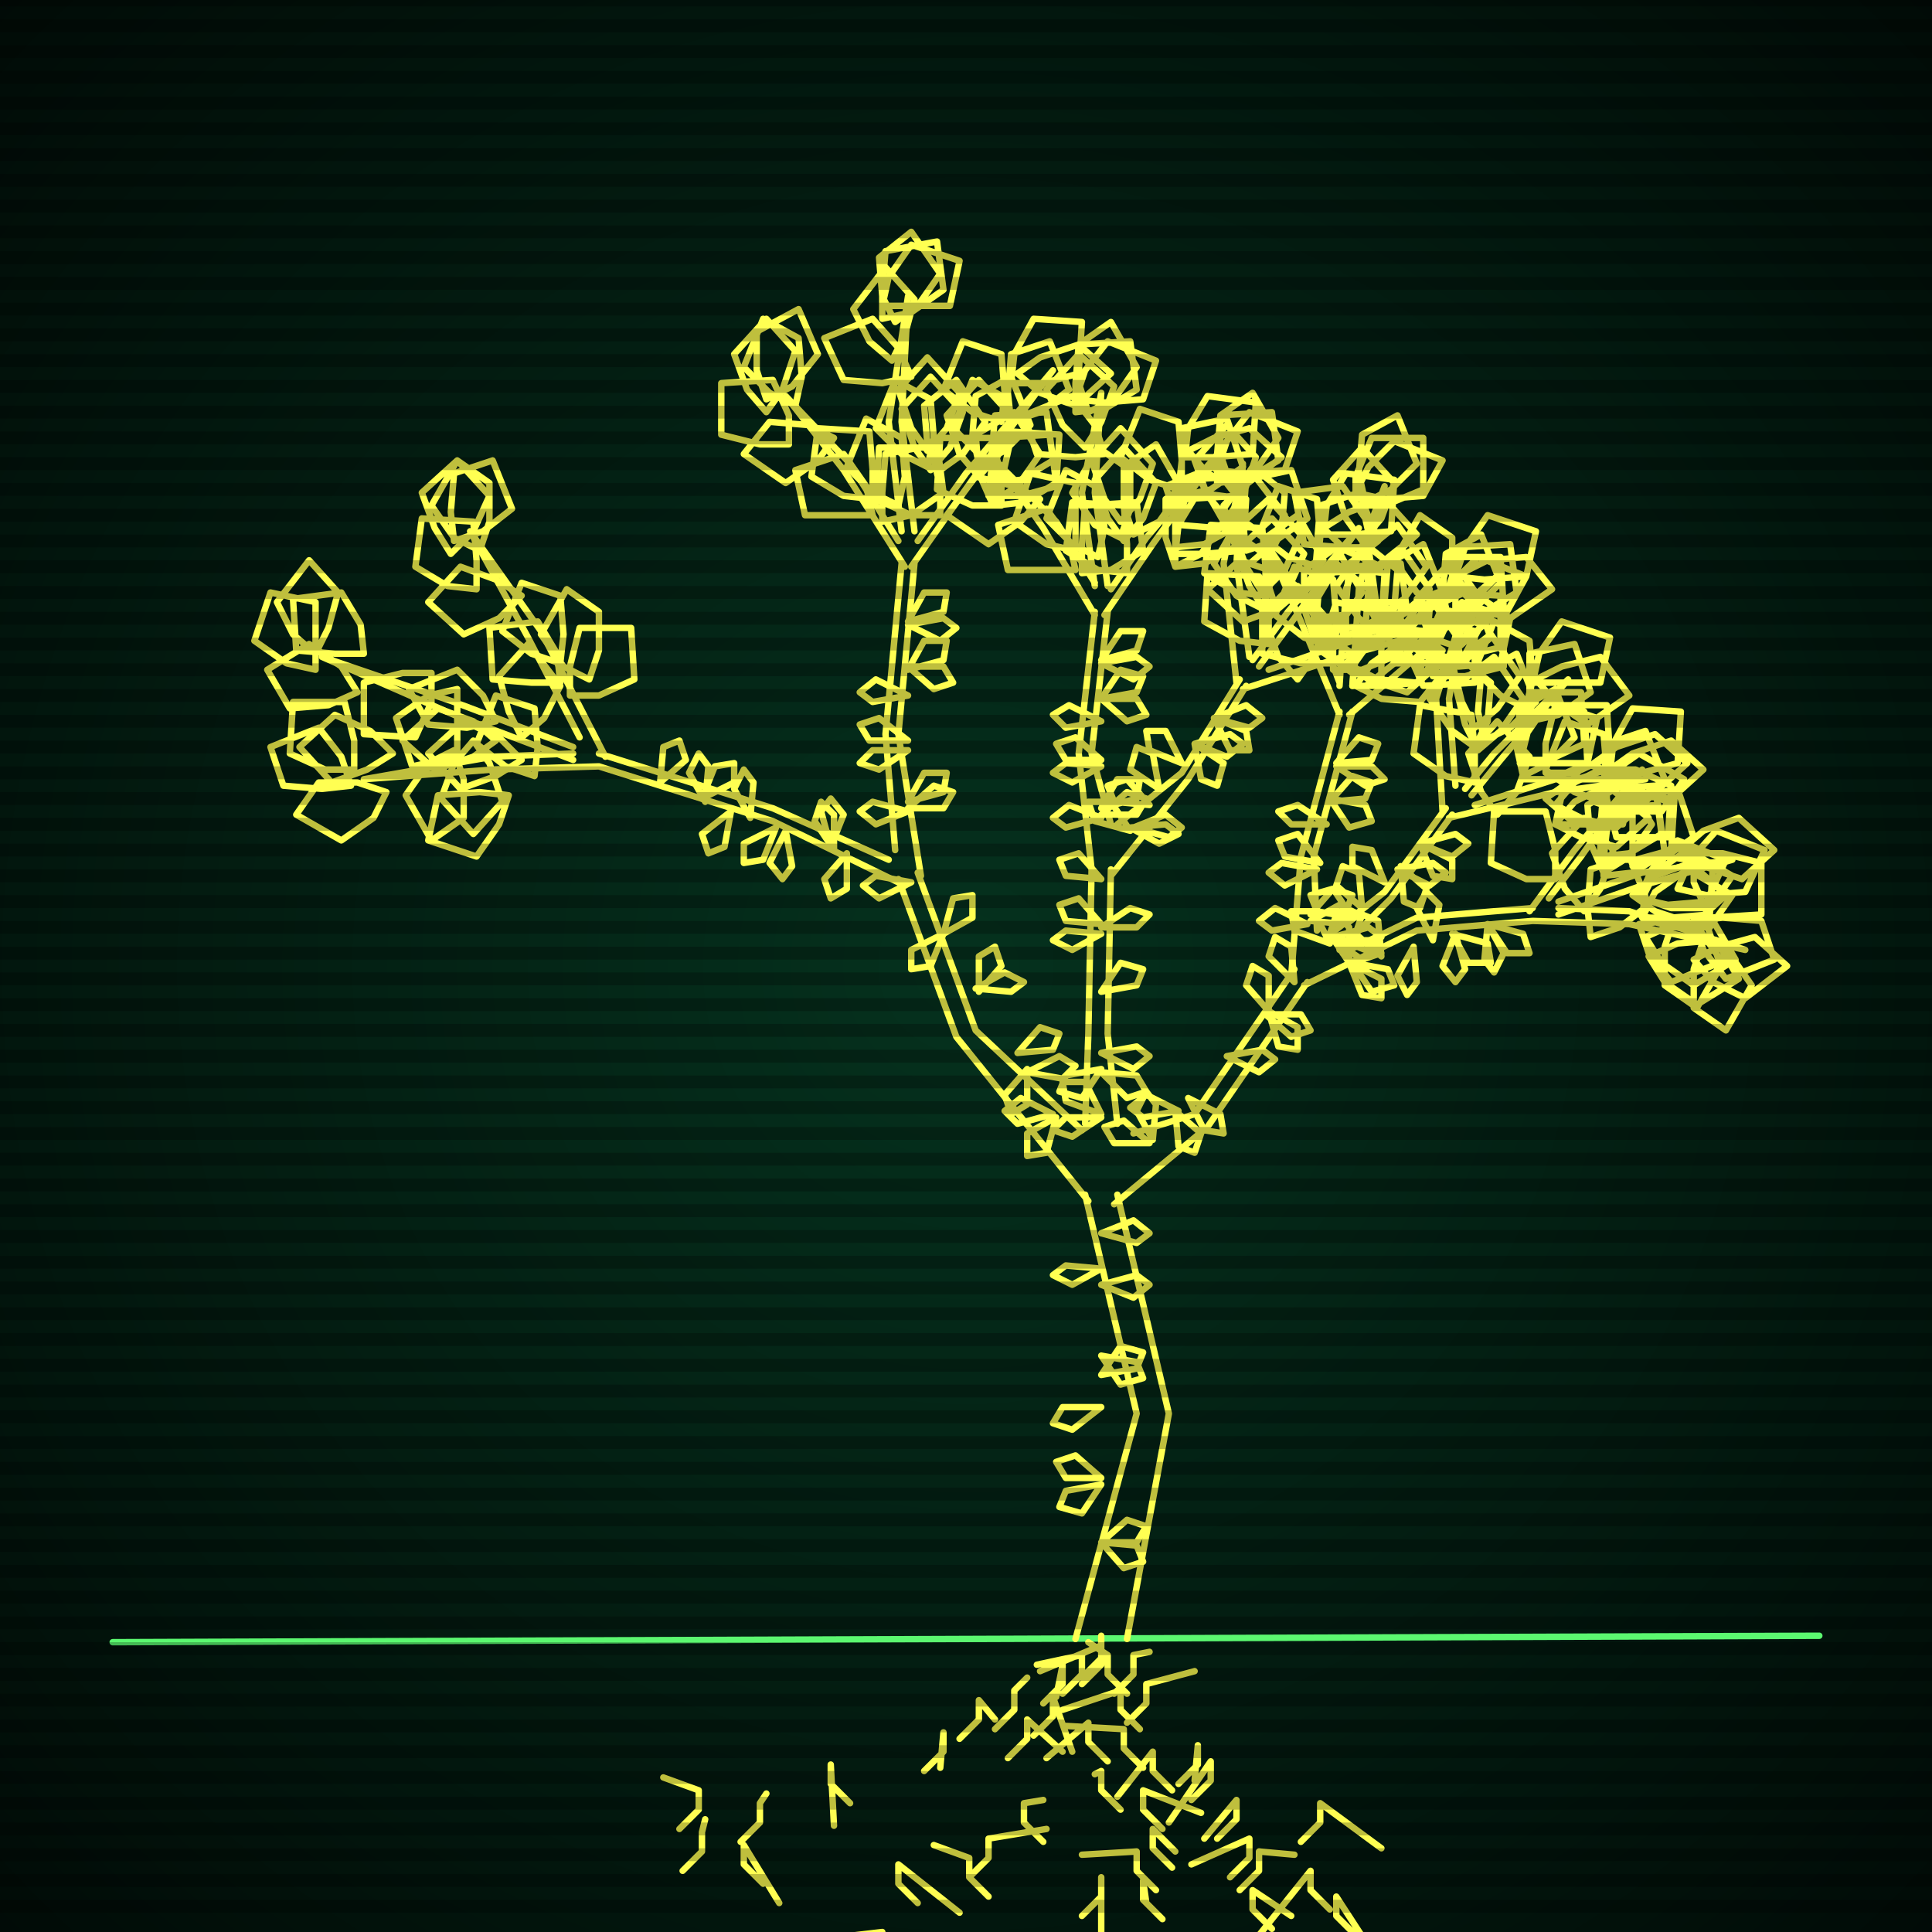 <svg xmlns="http://www.w3.org/2000/svg"
             width="600" height="600"
            >
    
            <style>
                @keyframes glow {0 % {opacity: 0.6;}
                3% {opacity: 0.9;} 30% {opacity: 0.6} 70% {opacity: 0.9}}
    
                .flicker {
                animation: glow 3s linear infinite alternate;
                animation-duration: 1.0s;
                animation-delay: 2.8s;
            }
    
    
            </style>
    
            <defs>
                <radialGradient id="screenGradient"
                                r="100%"
                >
                    <stop offset="0%" stop-color="#05321e"/>
                    <stop offset="90%" stop-color="black"/>
    
                </radialGradient>
            </defs>
    
            <rect
                fill="black"
                width="600" height="600"/>
    
            <rect
                className="flicker"
                fill="url(#screenGradient)"
                width="600" height="600"/>
    
    
            <path
                id="ground-path"
                className="flicker"
                style="fill: none;stroke: #5bf870;stroke-width:2px;stroke-linecap:round;stroke-linejoin:round;stroke-miterlimit:4;stroke-dasharray:none"
                d="M 35 510 L 565 508 "
            />
            <path
                id="branch-path"
                className="flicker"
                style="fill: none;stroke: #ffff52;stroke-width:2px;stroke-linecap:round;stroke-linejoin:round;stroke-miterlimit:4;stroke-dasharray:none"
                d="M 334 509 L 353 439 L 337 371 M 347 371 L 363 439 L 350 509 M 338 373 L 297 322 L 279 273 M 285 271 L 303 320 L 336 351 M 281 275 L 240 255 L 186 238 M 186 234 L 240 251 L 276 267 M 186 238 L 153 239 L 113 242 L 153 235 L 178 234 M 178 236 L 141 222 L 100 204 L 141 218 L 178 232 M 180 229 L 164 198 L 146 165 L 168 196 L 188 235 M 278 264 L 275 228 L 280 175 M 284 175 L 279 228 L 286 272 M 281 176 L 262 146 L 244 123 L 264 144 L 279 168 M 280 165 L 276 131 L 282 92 L 280 131 L 284 165 M 285 168 L 300 147 L 327 115 L 302 149 L 283 176 M 337 349 L 338 321 L 339 270 M 345 270 L 344 321 L 347 349 M 339 270 L 335 234 L 340 190 M 344 190 L 339 234 L 345 256 M 340 191 L 324 164 L 310 144 L 328 162 L 340 181 M 340 182 L 336 153 L 342 122 L 340 153 L 344 182 M 345 183 L 356 167 L 379 140 L 358 169 L 343 191 M 347 256 L 367 240 L 385 211 M 387 213 L 369 242 L 345 272 M 384 212 L 380 175 L 386 144 L 384 175 L 388 204 M 389 205 L 400 190 L 422 164 L 402 192 L 391 207 M 394 208 L 420 199 L 449 195 L 420 203 L 386 214 M 352 352 L 371 346 L 402 301 M 406 305 L 375 350 L 346 374 M 401 303 L 404 266 L 416 221 M 420 221 L 408 266 L 409 289 M 416 222 L 404 193 L 394 170 L 408 191 L 416 212 M 416 213 L 418 183 L 430 151 L 422 183 L 420 213 M 423 214 L 438 202 L 466 178 L 440 204 L 419 222 M 412 291 L 430 277 L 449 251 M 451 253 L 432 279 L 416 295 M 448 252 L 446 217 L 455 188 L 450 217 L 452 244 M 455 245 L 464 234 L 487 211 L 466 236 L 457 247 M 458 250 L 483 242 L 511 242 L 483 246 L 450 254 M 417 296 L 440 285 L 476 282 M 476 286 L 440 289 L 405 306 M 475 283 L 489 264 L 510 239 L 491 266 L 481 279 M 484 280 L 510 271 L 538 267 L 510 275 L 484 284 M 484 282 L 506 283 L 542 295 L 506 287 L 476 286 "
            />
            <path
                id="leaf-path"
                className="flicker"
                style="fill: none;stroke: #ffff52;stroke-width:2px;stroke-linecap:round;stroke-linejoin:round;stroke-miterlimit:4;stroke-dasharray:none"
                d="M 342 421 L 353 423 L 355 428 L 348 430 L 342 421 M 342 383 L 352 379 L 357 383 L 353 386 L 342 383 M 342 437 L 333 444 L 327 442 L 330 437 L 342 437 M 342 459 L 331 459 L 328 454 L 334 452 L 342 459 M 342 399 L 353 396 L 357 399 L 352 403 L 342 399 M 342 427 L 348 418 L 355 420 L 353 425 L 342 427 M 342 479 L 350 472 L 356 474 L 353 479 L 342 479 M 342 461 L 336 470 L 329 468 L 331 463 L 342 461 M 342 479 L 353 480 L 355 485 L 349 487 L 342 479 M 342 394 L 333 399 L 327 396 L 331 393 L 342 394 M 303 307 L 312 302 L 318 305 L 314 308 L 303 307 M 293 290 L 289 300 L 283 301 L 283 295 L 293 290 M 316 327 L 323 319 L 329 321 L 327 326 L 316 327 M 304 308 L 304 297 L 309 294 L 311 300 L 304 308 M 328 347 L 325 358 L 319 359 L 319 352 L 328 347 M 319 333 L 329 328 L 334 331 L 330 335 L 319 333 M 293 290 L 296 279 L 302 278 L 302 285 L 293 290 M 319 332 L 319 343 L 314 346 L 312 340 L 319 332 M 327 346 L 316 349 L 312 345 L 317 341 L 327 346 M 283 274 L 273 279 L 268 275 L 272 272 L 283 274 M 233 254 L 228 245 L 231 239 L 234 243 L 233 254 M 258 263 L 255 252 L 258 248 L 262 253 L 258 263 M 244 258 L 246 269 L 243 273 L 239 268 L 244 258 M 241 257 L 237 267 L 231 268 L 231 262 L 241 257 M 205 243 L 206 232 L 211 230 L 213 236 L 205 243 M 219 249 L 214 240 L 217 234 L 220 238 L 219 249 M 259 264 L 253 255 L 255 249 L 259 253 L 259 264 M 263 265 L 263 276 L 258 279 L 256 273 L 263 265 M 227 252 L 225 263 L 220 265 L 218 259 L 227 252 M 218 248 L 222 238 L 228 237 L 228 243 L 218 248 M 162 236 L 154 241 L 143 245 L 133 234 L 144 224 L 155 229 L 162 236 M 147 230 L 152 237 L 156 249 L 147 259 L 137 248 L 141 237 L 147 230 M 166 241 L 157 238 L 148 231 L 154 216 L 166 220 L 167 232 L 166 241 M 109 244 L 100 245 L 88 244 L 84 232 L 99 226 L 106 235 L 109 244 M 141 233 L 144 242 L 144 254 L 134 261 L 126 247 L 133 237 L 141 233 M 158 247 L 155 256 L 148 266 L 133 261 L 136 247 L 149 246 L 158 247 M 120 246 L 116 254 L 106 261 L 92 253 L 99 243 L 111 243 L 120 246 M 110 239 L 101 239 L 90 234 L 91 218 L 107 218 L 110 230 L 110 239 M 122 234 L 114 239 L 103 243 L 93 232 L 104 222 L 115 227 L 122 234 M 142 214 L 142 223 L 142 235 L 128 238 L 123 223 L 133 216 L 142 214 M 162 229 L 158 221 L 155 210 L 164 200 L 174 213 L 169 223 L 162 229 M 98 208 L 89 206 L 79 199 L 84 184 L 98 187 L 98 199 L 98 208 M 134 209 L 134 218 L 129 229 L 113 228 L 113 212 L 125 209 L 134 209 M 154 230 L 147 235 L 135 239 L 125 230 L 136 220 L 147 224 L 154 230 M 111 215 L 102 219 L 90 220 L 83 208 L 96 200 L 106 207 L 111 215 M 98 203 L 91 197 L 86 187 L 96 174 L 105 184 L 102 195 L 98 203 M 113 203 L 104 203 L 92 202 L 91 186 L 106 184 L 112 194 L 113 203 M 154 224 L 145 226 L 133 225 L 127 214 L 142 208 L 150 216 L 154 224 M 177 216 L 177 207 L 180 195 L 196 195 L 197 211 L 186 216 L 177 216 M 140 172 L 135 164 L 131 153 L 142 143 L 152 154 L 147 165 L 140 172 M 162 185 L 155 192 L 144 197 L 133 187 L 143 176 L 154 180 L 162 185 M 174 212 L 165 212 L 153 211 L 152 195 L 167 193 L 173 203 L 174 212 M 148 183 L 139 182 L 129 176 L 131 161 L 147 162 L 148 174 L 148 183 M 141 168 L 140 159 L 141 147 L 153 143 L 159 158 L 150 165 L 141 168 M 149 171 L 141 167 L 134 157 L 142 143 L 152 150 L 152 162 L 149 171 M 174 206 L 165 203 L 156 196 L 162 181 L 174 185 L 175 197 L 174 206 M 183 211 L 175 207 L 168 197 L 176 183 L 186 190 L 186 202 L 183 211 M 282 233 L 273 239 L 267 237 L 271 233 L 282 233 M 282 230 L 270 230 L 267 225 L 273 223 L 282 230 M 282 194 L 293 192 L 297 195 L 292 199 L 282 194 M 282 208 L 287 199 L 294 199 L 293 205 L 282 208 M 282 249 L 287 240 L 294 240 L 293 246 L 282 249 M 282 252 L 272 256 L 267 252 L 271 249 L 282 252 M 282 216 L 271 218 L 267 215 L 272 211 L 282 216 M 282 207 L 293 207 L 296 212 L 290 214 L 282 207 M 282 193 L 287 184 L 294 184 L 293 190 L 282 193 M 282 251 L 290 244 L 296 246 L 293 251 L 282 251 M 274 162 L 274 153 L 275 141 L 291 138 L 293 153 L 283 160 L 274 162 M 238 128 L 232 121 L 228 110 L 238 99 L 247 109 L 243 121 L 238 128 M 259 136 L 254 143 L 244 150 L 231 141 L 239 131 L 251 132 L 259 136 M 271 160 L 262 160 L 250 160 L 247 146 L 262 141 L 269 151 L 271 160 M 245 138 L 236 138 L 224 135 L 224 119 L 240 118 L 245 129 L 245 138 M 238 124 L 235 115 L 235 103 L 248 96 L 254 110 L 246 120 L 238 124 M 247 126 L 239 122 L 231 114 L 237 99 L 248 105 L 249 117 L 247 126 M 271 155 L 262 154 L 252 148 L 254 133 L 270 134 L 271 146 L 271 155 M 279 157 L 271 153 L 263 145 L 269 130 L 280 136 L 281 148 L 279 157 M 274 99 L 274 90 L 275 78 L 291 75 L 293 90 L 283 97 L 274 99 M 283 117 L 274 119 L 262 118 L 256 105 L 271 99 L 279 108 L 283 117 M 288 145 L 280 141 L 272 133 L 278 118 L 289 124 L 290 136 L 288 145 M 277 112 L 270 106 L 265 96 L 275 83 L 284 93 L 281 104 L 277 112 M 274 95 L 276 86 L 283 76 L 298 81 L 295 95 L 283 95 L 274 95 M 278 100 L 274 92 L 273 80 L 283 72 L 292 85 L 285 95 L 278 100 M 288 140 L 283 133 L 279 121 L 288 111 L 298 122 L 294 133 L 288 140 M 292 146 L 288 138 L 287 126 L 297 118 L 306 131 L 299 141 L 292 146 M 289 146 L 284 139 L 280 127 L 289 117 L 299 128 L 295 139 L 289 146 M 311 131 L 302 128 L 293 121 L 299 106 L 311 110 L 312 122 L 311 131 M 308 156 L 304 147 L 303 135 L 315 128 L 323 141 L 316 151 L 308 156 M 314 131 L 313 122 L 314 110 L 326 106 L 332 121 L 323 128 L 314 131 M 316 116 L 323 111 L 335 107 L 345 116 L 334 126 L 323 122 L 316 116 M 314 119 L 315 110 L 321 99 L 336 100 L 335 116 L 324 119 L 314 119 M 308 150 L 308 141 L 309 129 L 325 128 L 327 143 L 317 149 L 308 150 M 307 154 L 308 145 L 314 134 L 329 135 L 328 151 L 317 154 L 307 154 M 309 157 L 309 148 L 310 136 L 326 135 L 328 150 L 318 156 L 309 157 M 292 160 L 283 160 L 272 155 L 273 139 L 289 139 L 292 151 L 292 160 M 342 290 L 333 295 L 327 292 L 331 289 L 342 290 M 342 327 L 353 325 L 357 328 L 352 332 L 342 327 M 342 308 L 348 299 L 355 301 L 353 306 L 342 308 M 342 347 L 333 353 L 327 351 L 331 347 L 342 347 M 342 333 L 353 334 L 356 339 L 350 341 L 342 333 M 342 288 L 351 282 L 357 284 L 353 288 L 342 288 M 342 332 L 336 341 L 329 339 L 331 334 L 342 332 M 342 346 L 331 342 L 330 336 L 337 336 L 342 346 M 342 273 L 331 272 L 329 267 L 335 265 L 342 273 M 342 287 L 331 286 L 329 281 L 335 279 L 342 287 M 342 238 L 333 243 L 327 240 L 331 237 L 342 238 M 342 236 L 331 236 L 328 231 L 334 229 L 342 236 M 342 206 L 353 204 L 357 207 L 352 211 L 342 206 M 342 217 L 348 208 L 355 210 L 353 215 L 342 217 M 342 251 L 347 242 L 354 242 L 353 248 L 342 251 M 342 254 L 331 257 L 327 254 L 332 250 L 342 254 M 342 224 L 331 226 L 327 222 L 332 219 L 342 224 M 342 217 L 353 217 L 356 222 L 350 224 L 342 217 M 342 205 L 348 196 L 355 196 L 353 202 L 342 205 M 342 253 L 350 246 L 356 248 L 353 253 L 342 253 M 336 178 L 336 169 L 337 157 L 353 156 L 355 171 L 345 177 L 336 178 M 304 148 L 298 141 L 294 129 L 304 118 L 314 129 L 310 141 L 304 148 M 323 155 L 317 162 L 307 169 L 294 160 L 303 148 L 315 151 L 323 155 M 334 177 L 325 177 L 313 177 L 310 163 L 325 158 L 332 168 L 334 177 M 311 157 L 302 157 L 291 152 L 292 136 L 308 136 L 311 148 L 311 157 M 304 144 L 302 135 L 303 123 L 314 117 L 320 132 L 312 140 L 304 144 M 312 145 L 304 141 L 296 133 L 302 118 L 313 124 L 314 136 L 312 145 M 334 171 L 325 169 L 315 162 L 320 147 L 334 150 L 334 162 L 334 171 M 341 173 L 333 169 L 325 161 L 331 146 L 342 152 L 343 164 L 341 173 M 334 128 L 334 119 L 335 107 L 351 106 L 353 121 L 343 127 L 334 128 M 343 141 L 334 142 L 322 141 L 318 129 L 333 123 L 340 132 L 343 141 M 348 167 L 340 163 L 333 153 L 341 139 L 351 146 L 351 158 L 348 167 M 337 139 L 330 132 L 325 121 L 335 110 L 346 120 L 342 131 L 337 139 M 334 124 L 337 115 L 344 106 L 359 112 L 355 124 L 343 125 L 334 124 M 338 128 L 335 119 L 335 107 L 345 100 L 353 114 L 346 124 L 338 128 M 348 162 L 343 155 L 339 143 L 348 133 L 358 144 L 354 155 L 348 162 M 352 166 L 349 157 L 349 145 L 359 138 L 367 152 L 360 162 L 352 166 M 349 168 L 344 161 L 340 149 L 349 139 L 359 150 L 355 161 L 349 168 M 366 152 L 357 149 L 348 142 L 354 127 L 366 131 L 367 143 L 366 152 M 365 176 L 362 167 L 362 155 L 372 148 L 380 162 L 373 172 L 365 176 M 367 154 L 367 145 L 367 133 L 381 130 L 386 145 L 376 152 L 367 154 M 369 140 L 377 136 L 388 133 L 398 142 L 385 152 L 375 147 L 369 140 M 368 142 L 369 133 L 375 123 L 390 125 L 389 141 L 377 142 L 368 142 M 365 170 L 365 160 L 368 149 L 384 148 L 385 163 L 374 169 L 365 170 M 365 172 L 366 163 L 372 153 L 387 155 L 386 171 L 374 172 L 365 172 M 365 176 L 365 166 L 368 155 L 384 154 L 385 169 L 374 175 L 365 176 M 350 178 L 341 177 L 331 171 L 333 156 L 349 157 L 350 169 L 350 178 M 360 245 L 351 239 L 353 232 L 358 234 L 360 245 M 377 223 L 387 227 L 388 233 L 382 233 L 377 223 M 371 231 L 382 228 L 386 231 L 381 235 L 371 231 M 352 257 L 362 253 L 367 257 L 363 260 L 352 257 M 351 258 L 340 255 L 338 249 L 345 249 L 351 258 M 367 237 L 357 233 L 356 227 L 362 227 L 367 237 M 371 231 L 380 237 L 378 244 L 373 242 L 371 231 M 377 223 L 387 219 L 392 223 L 388 226 L 377 223 M 351 257 L 362 256 L 366 259 L 360 262 L 351 257 M 357 250 L 346 249 L 344 244 L 350 242 L 357 250 M 378 150 L 378 141 L 379 129 L 395 128 L 397 143 L 387 149 L 378 150 M 387 163 L 378 164 L 366 163 L 362 151 L 377 145 L 384 154 L 387 163 M 392 189 L 384 185 L 377 175 L 385 161 L 395 168 L 395 180 L 392 189 M 381 161 L 375 154 L 371 143 L 381 132 L 390 142 L 386 154 L 381 161 M 378 146 L 381 137 L 388 128 L 403 134 L 399 146 L 387 147 L 378 146 M 382 150 L 379 141 L 379 129 L 389 122 L 397 136 L 390 146 L 382 150 M 392 184 L 387 176 L 383 165 L 394 155 L 404 166 L 399 177 L 392 184 M 396 188 L 393 179 L 393 167 L 403 160 L 411 174 L 404 184 L 396 188 M 393 190 L 388 182 L 384 171 L 395 161 L 405 172 L 400 183 L 393 190 M 409 176 L 400 173 L 391 166 L 397 151 L 409 155 L 410 167 L 409 176 M 408 198 L 405 189 L 405 177 L 415 170 L 423 184 L 416 194 L 408 198 M 410 178 L 409 169 L 410 157 L 422 153 L 428 168 L 419 175 L 410 178 M 411 164 L 419 159 L 430 155 L 440 166 L 429 176 L 418 171 L 411 164 M 411 166 L 412 157 L 418 147 L 433 149 L 432 165 L 420 166 L 411 166 M 408 192 L 408 183 L 409 171 L 425 170 L 427 185 L 417 191 L 408 192 M 408 195 L 409 186 L 415 176 L 430 178 L 429 194 L 417 195 L 408 195 M 409 199 L 409 190 L 410 178 L 426 177 L 428 192 L 418 198 L 409 199 M 394 200 L 385 199 L 374 193 L 375 178 L 391 179 L 394 190 L 394 200 M 420 213 L 421 204 L 427 194 L 442 196 L 441 212 L 429 213 L 420 213 M 433 204 L 437 196 L 445 188 L 460 194 L 454 205 L 442 206 L 433 204 M 437 193 L 446 193 L 458 196 L 458 212 L 442 213 L 437 202 L 437 193 M 434 192 L 441 186 L 452 182 L 463 192 L 453 201 L 441 197 L 434 192 M 420 207 L 425 200 L 435 193 L 448 202 L 440 212 L 428 211 L 420 207 M 418 206 L 425 200 L 436 196 L 447 206 L 437 215 L 425 211 L 418 206 M 421 213 L 426 206 L 436 199 L 449 208 L 441 218 L 429 217 L 421 213 M 403 211 L 397 204 L 393 193 L 403 182 L 412 192 L 408 204 L 403 211 M 418 197 L 418 188 L 419 176 L 435 175 L 437 190 L 427 196 L 418 197 M 369 341 L 379 346 L 380 352 L 374 351 L 369 341 M 381 328 L 392 326 L 396 329 L 391 333 L 381 328 M 357 355 L 346 355 L 343 350 L 349 348 L 357 355 M 365 345 L 373 352 L 371 358 L 366 356 L 365 345 M 393 315 L 404 315 L 407 320 L 401 322 L 393 315 M 366 345 L 355 347 L 351 344 L 356 340 L 366 345 M 358 354 L 353 345 L 356 339 L 359 343 L 358 354 M 402 305 L 394 297 L 396 291 L 401 294 L 402 305 M 394 314 L 387 306 L 389 300 L 394 303 L 394 314 M 394 314 L 403 319 L 403 326 L 397 325 L 394 314 M 409 270 L 399 275 L 394 271 L 398 268 L 409 270 M 410 268 L 399 266 L 397 261 L 403 259 L 410 268 M 415 238 L 426 238 L 430 242 L 424 244 L 415 238 M 413 249 L 420 241 L 426 243 L 424 248 L 413 249 M 407 284 L 414 276 L 420 278 L 418 283 L 407 284 M 406 287 L 395 289 L 391 286 L 396 282 L 406 287 M 412 256 L 401 256 L 397 252 L 403 250 L 412 256 M 413 248 L 424 250 L 426 255 L 419 257 L 413 248 M 415 237 L 422 229 L 428 231 L 426 236 L 415 237 M 407 286 L 416 281 L 422 284 L 418 287 L 407 286 M 414 208 L 414 199 L 419 187 L 435 187 L 435 203 L 423 208 L 414 208 M 387 176 L 383 168 L 380 157 L 389 147 L 399 160 L 394 170 L 387 176 M 404 183 L 397 189 L 386 193 L 375 183 L 385 174 L 397 178 L 404 183 M 413 206 L 404 206 L 392 203 L 392 187 L 408 186 L 413 197 L 413 206 M 393 185 L 384 184 L 374 178 L 376 163 L 392 164 L 393 176 L 393 185 M 387 171 L 386 162 L 387 149 L 401 146 L 406 161 L 396 168 L 387 171 M 394 173 L 387 168 L 380 158 L 389 145 L 399 153 L 398 165 L 394 173 M 414 201 L 405 198 L 396 191 L 402 176 L 414 180 L 415 192 L 414 201 M 420 203 L 413 198 L 406 188 L 415 175 L 425 183 L 424 195 L 420 203 M 421 157 L 421 148 L 426 136 L 442 136 L 442 152 L 430 157 L 421 157 M 426 170 L 417 170 L 405 169 L 402 153 L 417 151 L 424 161 L 426 170 M 429 197 L 422 192 L 415 182 L 424 169 L 434 177 L 433 189 L 429 197 M 423 168 L 418 161 L 414 149 L 423 139 L 433 150 L 429 161 L 423 168 M 421 153 L 425 145 L 433 137 L 448 143 L 442 154 L 430 155 L 421 153 M 424 156 L 422 147 L 423 135 L 434 129 L 440 144 L 432 152 L 424 156 M 429 191 L 425 183 L 424 171 L 434 163 L 443 176 L 436 186 L 429 191 M 432 196 L 430 187 L 431 175 L 442 169 L 448 184 L 440 192 L 432 196 M 430 198 L 426 190 L 425 178 L 435 170 L 444 183 L 437 193 L 430 198 M 448 188 L 440 184 L 433 174 L 441 160 L 451 167 L 451 179 L 448 188 M 445 210 L 443 201 L 444 189 L 457 183 L 463 198 L 454 206 L 445 210 M 452 191 L 452 182 L 453 170 L 469 169 L 471 184 L 461 190 L 452 191 M 454 178 L 462 174 L 474 173 L 482 183 L 469 192 L 459 185 L 454 178 M 452 179 L 455 170 L 462 160 L 477 165 L 474 179 L 461 180 L 452 179 M 445 204 L 445 195 L 450 184 L 466 185 L 466 201 L 454 204 L 445 204 M 444 206 L 447 197 L 454 187 L 469 192 L 466 206 L 453 207 L 444 206 M 446 210 L 446 201 L 451 190 L 467 191 L 467 207 L 455 210 L 446 210 M 429 211 L 420 209 L 410 202 L 415 187 L 429 190 L 429 202 L 429 211 M 423 282 L 415 275 L 417 269 L 422 271 L 423 282 M 441 262 L 451 267 L 451 273 L 445 272 L 441 262 M 434 270 L 445 268 L 449 271 L 444 275 L 434 270 M 414 291 L 425 288 L 429 291 L 424 295 L 414 291 M 413 293 L 402 289 L 401 283 L 408 283 L 413 293 M 430 274 L 420 269 L 420 263 L 426 264 L 430 274 M 435 269 L 443 276 L 441 282 L 436 280 L 435 269 M 441 262 L 452 259 L 456 262 L 451 266 L 441 262 M 414 292 L 425 292 L 429 296 L 423 298 L 414 292 M 420 285 L 409 283 L 407 278 L 414 276 L 420 285 M 447 194 L 447 185 L 450 173 L 466 173 L 467 189 L 456 194 L 447 194 M 454 206 L 445 206 L 433 206 L 430 192 L 445 187 L 452 197 L 454 206 M 458 232 L 451 227 L 444 217 L 453 204 L 463 212 L 462 224 L 458 232 M 449 205 L 444 198 L 440 186 L 449 176 L 459 187 L 455 198 L 449 205 M 447 189 L 451 181 L 459 173 L 474 179 L 468 190 L 456 191 L 447 189 M 450 193 L 448 184 L 449 172 L 460 166 L 466 181 L 458 189 L 450 193 M 458 226 L 454 218 L 451 206 L 463 197 L 472 210 L 465 220 L 458 226 M 461 230 L 459 221 L 460 209 L 471 203 L 477 218 L 469 226 L 461 230 M 459 233 L 455 225 L 452 213 L 464 204 L 473 217 L 466 227 L 459 233 M 474 220 L 466 216 L 458 208 L 464 193 L 475 199 L 476 211 L 474 220 M 473 241 L 471 232 L 472 220 L 483 214 L 489 229 L 481 237 L 473 241 M 475 224 L 475 215 L 475 203 L 489 200 L 494 215 L 484 222 L 475 224 M 477 211 L 485 207 L 497 204 L 506 216 L 493 225 L 483 218 L 477 211 M 476 212 L 478 203 L 485 193 L 500 198 L 497 212 L 485 212 L 476 212 M 472 236 L 472 227 L 475 215 L 491 215 L 492 231 L 481 236 L 472 236 M 472 237 L 474 228 L 481 218 L 496 223 L 493 237 L 481 237 L 472 237 M 473 242 L 473 233 L 476 221 L 492 221 L 493 237 L 482 242 L 473 242 M 458 243 L 449 241 L 439 234 L 441 219 L 457 222 L 458 234 L 458 243 M 483 256 L 485 247 L 492 237 L 507 242 L 504 256 L 492 256 L 483 256 M 495 249 L 499 241 L 509 234 L 523 242 L 516 252 L 504 252 L 495 249 M 499 239 L 508 239 L 519 244 L 518 260 L 502 260 L 499 248 L 499 239 M 495 237 L 502 232 L 514 228 L 524 237 L 513 247 L 502 243 L 495 237 M 483 250 L 489 243 L 499 238 L 512 248 L 502 257 L 491 254 L 483 250 M 480 248 L 487 243 L 499 239 L 509 248 L 498 258 L 487 254 L 480 248 M 483 256 L 489 249 L 499 244 L 512 254 L 502 263 L 491 260 L 483 256 M 465 253 L 460 246 L 456 234 L 465 224 L 475 235 L 471 246 L 465 253 M 480 240 L 480 231 L 483 219 L 499 219 L 500 235 L 489 240 L 480 240 M 462 287 L 467 296 L 464 302 L 461 298 L 462 287 M 451 290 L 462 293 L 463 299 L 456 299 L 451 290 M 420 299 L 431 301 L 433 306 L 426 308 L 420 299 M 419 299 L 413 290 L 415 284 L 419 288 L 419 299 M 445 292 L 440 282 L 443 277 L 447 281 L 445 292 M 452 290 L 455 301 L 452 305 L 448 300 L 452 290 M 462 287 L 473 290 L 475 296 L 468 296 L 462 287 M 419 299 L 429 304 L 429 310 L 423 309 L 419 299 M 429 297 L 421 290 L 423 284 L 428 286 L 429 297 M 439 294 L 440 305 L 437 309 L 434 303 L 439 294 M 498 249 L 489 246 L 480 239 L 486 224 L 498 228 L 499 240 L 498 249 M 498 271 L 494 262 L 493 250 L 505 243 L 513 256 L 506 266 L 498 271 M 499 252 L 498 243 L 499 231 L 511 227 L 517 242 L 508 249 L 499 252 M 500 239 L 507 234 L 519 230 L 529 239 L 518 249 L 507 245 L 500 239 M 500 240 L 501 231 L 507 220 L 522 221 L 521 237 L 510 240 L 500 240 M 497 266 L 497 257 L 498 245 L 514 244 L 516 259 L 506 265 L 497 266 M 498 267 L 499 258 L 505 247 L 520 248 L 519 264 L 508 267 L 498 267 M 498 272 L 498 263 L 499 251 L 515 250 L 517 265 L 507 271 L 498 272 M 483 273 L 474 273 L 463 268 L 464 252 L 480 252 L 483 264 L 483 273 M 510 285 L 511 276 L 517 266 L 532 268 L 531 284 L 519 285 L 510 285 M 521 276 L 525 267 L 533 258 L 548 264 L 542 277 L 530 278 L 521 276 M 526 265 L 535 265 L 547 268 L 547 284 L 531 285 L 526 274 L 526 265 M 522 264 L 529 258 L 540 254 L 551 264 L 541 273 L 529 269 L 522 264 M 510 279 L 514 271 L 524 264 L 538 272 L 531 282 L 519 282 L 510 279 M 507 278 L 514 272 L 525 268 L 536 278 L 526 287 L 514 283 L 507 278 M 510 285 L 514 277 L 524 270 L 538 278 L 531 288 L 519 288 L 510 285 M 492 283 L 486 276 L 482 265 L 492 254 L 501 264 L 497 276 L 492 283 M 507 269 L 507 260 L 507 248 L 521 245 L 526 260 L 516 267 L 507 269 M 526 298 L 534 294 L 545 291 L 555 300 L 542 310 L 532 305 L 526 298 M 529 292 L 537 296 L 544 306 L 536 320 L 526 313 L 526 301 L 529 292 M 526 286 L 535 285 L 547 286 L 551 298 L 536 304 L 529 295 L 526 286 M 511 291 L 520 287 L 532 286 L 539 298 L 526 306 L 516 299 L 511 291 M 509 287 L 518 286 L 530 287 L 534 299 L 519 305 L 512 296 L 509 287 M 512 297 L 521 293 L 533 292 L 540 304 L 527 312 L 517 305 L 512 297 M 494 291 L 493 282 L 494 270 L 506 266 L 512 281 L 503 288 L 494 291 M 509 279 L 513 270 L 521 261 L 536 267 L 530 280 L 518 281 L 509 279 M 520 285 L 528 289 L 535 299 L 527 313 L 517 306 L 517 294 L 520 285 "
            />
            <path
                id="root-path"
                className="flicker"
                style="fill: none;stroke: #ffff52;stroke-width:2px;stroke-linecap:round;stroke-linejoin:round;stroke-miterlimit:4;stroke-dasharray:none"
                d="M 342 508 L 342 509 L 342 515 L 336 521 M 323 519 L 342 511 L 342 517 L 336 523 M 338 510 L 344 514 L 344 520 L 350 526 M 322 517 L 336 514 L 336 520 L 330 526 M 357 513 L 352 514 L 352 520 L 346 526 M 328 527 L 330 517 L 330 523 L 324 529 M 330 531 L 348 525 L 348 531 L 354 537 M 371 519 L 356 523 L 356 529 L 350 535 M 333 544 L 327 527 L 327 533 L 321 539 M 325 546 L 338 535 L 338 541 L 344 547 M 331 536 L 349 537 L 349 543 L 355 549 M 319 521 L 315 525 L 315 531 L 309 537 M 330 544 L 319 534 L 319 540 L 313 546 M 347 558 L 358 544 L 358 550 L 364 556 M 340 551 L 342 550 L 342 556 L 348 562 M 309 534 L 304 528 L 304 534 L 298 540 M 371 553 L 372 542 L 372 548 L 366 554 M 373 563 L 355 556 L 355 562 L 361 568 M 363 566 L 376 547 L 376 553 L 370 559 M 324 559 L 318 560 L 318 566 L 324 572 M 292 549 L 293 538 L 293 544 L 287 550 M 365 575 L 358 568 L 358 574 L 364 580 M 374 571 L 384 559 L 384 565 L 378 571 M 336 576 L 353 575 L 353 581 L 359 587 M 325 568 L 307 571 L 307 577 L 301 583 M 342 602 L 342 583 L 342 589 L 336 595 M 356 591 L 355 584 L 355 590 L 361 596 M 370 579 L 388 571 L 388 577 L 382 583 M 290 573 L 301 577 L 301 583 L 307 589 M 402 576 L 391 575 L 391 581 L 385 587 M 429 574 L 410 560 L 410 566 L 404 572 M 259 567 L 258 548 L 258 554 L 264 560 M 401 595 L 389 587 L 389 593 L 395 599 M 298 594 L 279 579 L 279 585 L 285 591 M 391 601 L 407 581 L 407 587 L 413 593 M 360 605 L 369 607 L 369 613 L 375 619 M 343 618 L 342 616 L 342 622 L 336 628 M 325 617 L 305 609 L 305 615 L 299 621 M 428 609 L 415 589 L 415 595 L 421 601 M 294 631 L 302 615 L 302 621 L 308 627 M 257 602 L 274 600 L 274 606 L 280 612 M 238 557 L 236 560 L 236 566 L 230 572 M 359 643 L 342 634 L 342 640 L 336 646 M 242 591 L 231 573 L 231 579 L 237 585 M 287 642 L 297 628 L 297 634 L 303 640 M 324 644 L 342 643 L 342 649 L 348 655 M 206 552 L 217 556 L 217 562 L 211 568 M 234 608 L 252 608 L 252 614 L 246 620 M 219 565 L 218 569 L 218 575 L 212 581 M 251 629 L 258 621 L 258 627 L 252 633 "
            />
    
    
            <g id="stripes"
            >
                <path
                    id="stripe-path"
                    style="stroke: rgba(0, 0, 0, 0.25);stroke-width:4px;"
                    d="M 0,0 L 600,0 M 0,8 L 600,8 M 0,16 L 600,16 M 0,24 L 600,24 M 0,32 L 600,32 M 0,40 L 600,40 M 0,48 L 600,48 M 0,56 L 600,56 M 0,64 L 600,64 M 0,72 L 600,72 M 0,80 L 600,80 M 0,88 L 600,88 M 0,96 L 600,96 M 0,104 L 600,104 M 0,112 L 600,112 M 0,120 L 600,120 M 0,128 L 600,128 M 0,136 L 600,136 M 0,144 L 600,144 M 0,152 L 600,152 M 0,160 L 600,160 M 0,168 L 600,168 M 0,176 L 600,176 M 0,184 L 600,184 M 0,192 L 600,192 M 0,200 L 600,200 M 0,208 L 600,208 M 0,216 L 600,216 M 0,224 L 600,224 M 0,232 L 600,232 M 0,240 L 600,240 M 0,248 L 600,248 M 0,256 L 600,256 M 0,264 L 600,264 M 0,272 L 600,272 M 0,280 L 600,280 M 0,288 L 600,288 M 0,296 L 600,296 M 0,304 L 600,304 M 0,312 L 600,312 M 0,320 L 600,320 M 0,328 L 600,328 M 0,336 L 600,336 M 0,344 L 600,344 M 0,352 L 600,352 M 0,360 L 600,360 M 0,368 L 600,368 M 0,376 L 600,376 M 0,384 L 600,384 M 0,392 L 600,392 M 0,400 L 600,400 M 0,408 L 600,408 M 0,416 L 600,416 M 0,424 L 600,424 M 0,432 L 600,432 M 0,440 L 600,440 M 0,448 L 600,448 M 0,456 L 600,456 M 0,464 L 600,464 M 0,472 L 600,472 M 0,480 L 600,480 M 0,488 L 600,488 M 0,496 L 600,496 M 0,504 L 600,504 M 0,512 L 600,512 M 0,520 L 600,520 M 0,528 L 600,528 M 0,536 L 600,536 M 0,544 L 600,544 M 0,552 L 600,552 M 0,560 L 600,560 M 0,568 L 600,568 M 0,576 L 600,576 M 0,584 L 600,584 M 0,592 L 600,592 z"
                />
            </g>
        </svg>
        